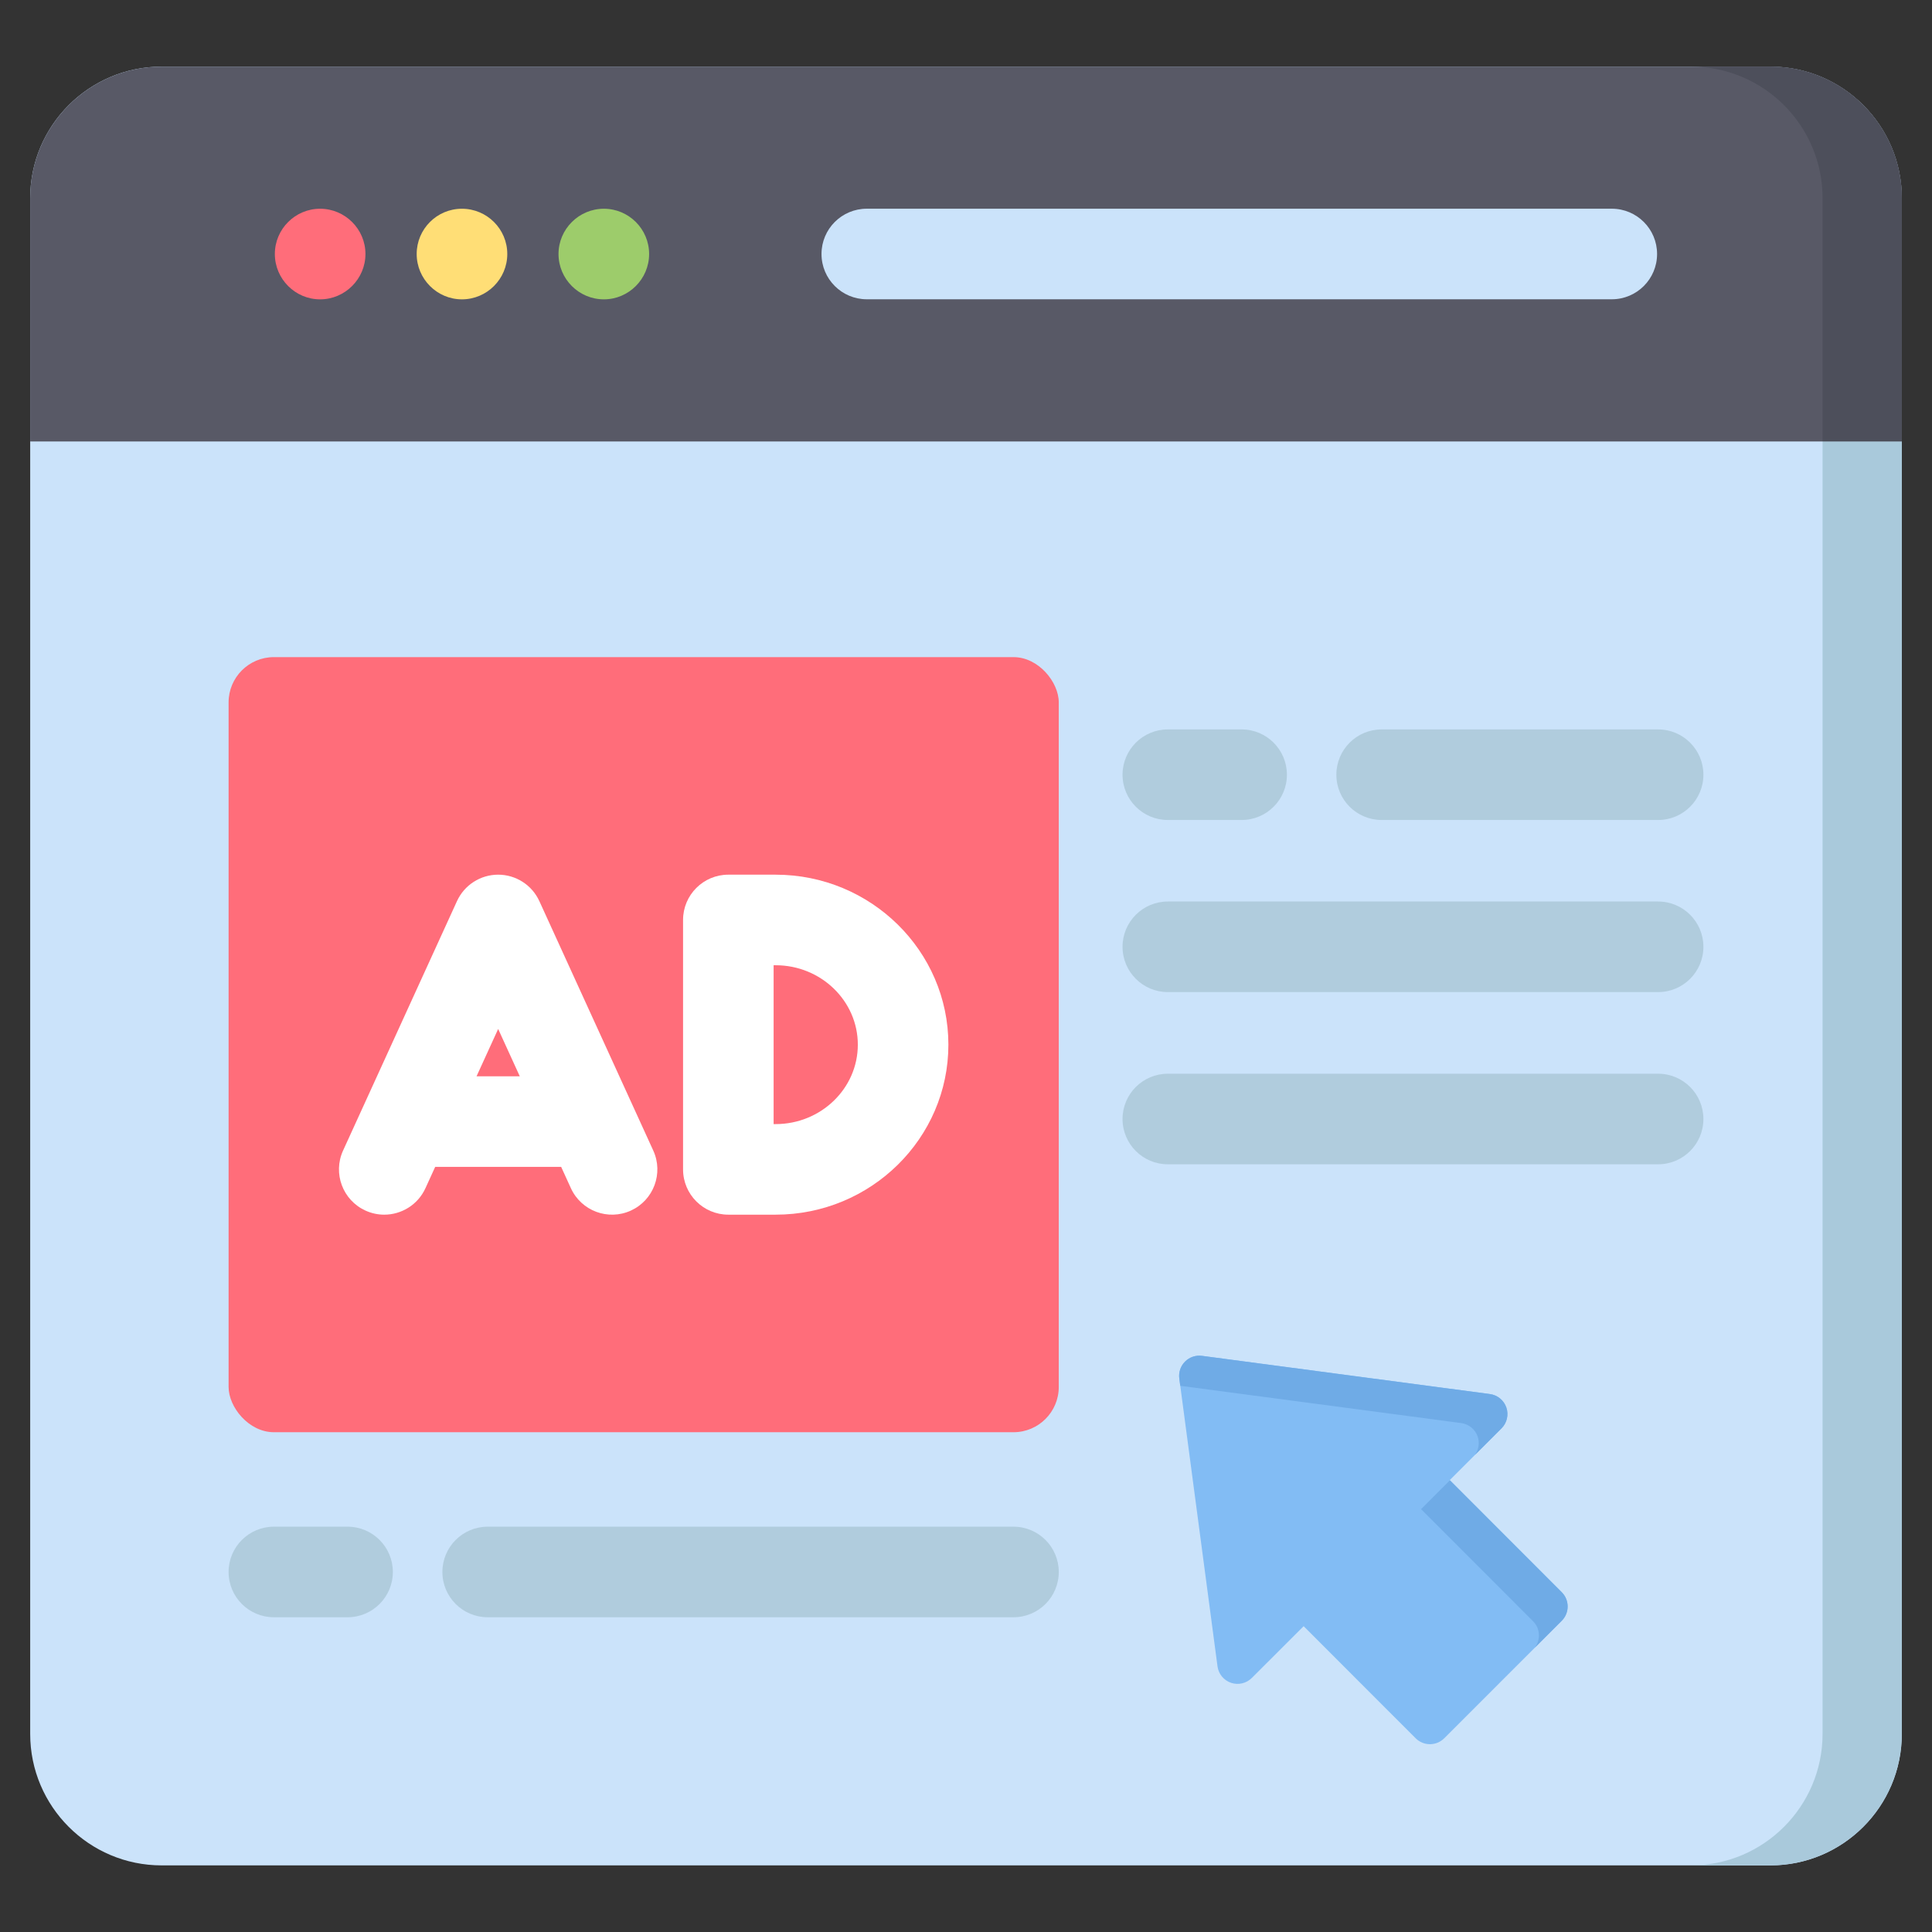 <svg id="Layer_1" viewBox="0 0 512 512" xmlns="http://www.w3.org/2000/svg" data-name="Layer 1"><rect x="0" y="0" width="512" height="512" fill="#333333" stroke="none"/><g><path d="m42.848 17.652h426.305c19.233 0 34.848 15.615 34.848 34.848v407.001c0 19.233-15.614 34.847-34.847 34.847h-426.306c-19.233 0-34.848-15.615-34.848-34.848v-407c0-19.233 15.615-34.848 34.848-34.848z" fill="#cbe3fa"/><path d="m469.152 17.652h-426.304c-19.215 0-34.848 15.632-34.848 34.848v64.489h496v-64.489c0-19.215-15.633-34.848-34.848-34.848z" fill="#585966"/><g fill-rule="evenodd"><path d="m84.829 79.33c6.605 0 12.019-5.414 12.019-12.019s-5.414-11.991-12.019-11.991-11.991 5.386-11.991 11.991 5.386 12.019 11.991 12.019z" fill="#ff6d7a"/><path d="m122.416 79.33c6.633 0 12.019-5.414 12.019-12.019s-5.386-11.991-12.019-11.991-11.991 5.386-11.991 11.991 5.386 12.019 11.991 12.019z" fill="#ffde76"/><path d="m160.032 79.33c6.605 0 11.991-5.414 11.991-12.019s-5.386-11.991-11.991-11.991-12.019 5.386-12.019 11.991 5.386 12.019 12.019 12.019z" fill="#9dcc6b"/></g><path d="m427.143 79.311h-197.435c-6.627 0-12-5.373-12-12s5.373-12 12-12h197.435c6.627 0 12 5.373 12 12s-5.373 12-12 12z" fill="#cbe3fa"/><path d="m483 116.988v342.512c0 19.215-15.633 34.847-34.848 34.847h21c19.215 0 34.848-15.632 34.848-34.847v-342.512z" fill="#a9c9db"/><path d="m469.152 17.652h-21c19.215 0 34.848 15.632 34.848 34.848v64.489h21v-64.489c0-19.215-15.633-34.848-34.848-34.848z" fill="#4d4f5b"/></g><path d="m413.879 421.953-29.68-29.706 13.721-13.721c1.44-1.44 1.937-3.573 1.284-5.502-.654-1.929-2.346-3.319-4.364-3.587l-76.303-10.124c-1.656-.22-3.311.344-4.488 1.521-1.178 1.178-1.739 2.837-1.521 4.488l10.124 76.275c.268 2.018 1.658 3.709 3.586 4.363 1.925.654 4.059.158 5.5-1.28l13.746-13.724 29.681 29.706c1.003 1.004 2.365 1.569 3.784 1.569 1.419 0 2.78-.564 3.784-1.567l31.144-31.145c2.089-2.089 2.089-5.476 0-7.566z" fill="#82bcf4"/><g fill="#6fabe6"><path d="m312.783 367.251 74.457 9.879c2.019.268 3.71 1.658 4.364 3.587.565 1.667.266 3.484-.753 4.877l7.068-7.068c1.44-1.44 1.937-3.573 1.284-5.502-.654-1.929-2.346-3.319-4.364-3.587l-76.303-10.124c-1.656-.22-3.311.344-4.488 1.521-1.178 1.178-1.739 2.837-1.521 4.488z"/><path d="m413.879 421.953-29.633-29.659-7.646 7.646 29.68 29.706c1.928 1.93 2.052 4.953.42 7.051l7.178-7.178c2.089-2.089 2.089-5.476 0-7.566z"/></g><g fill="#b0ccdd"><path d="m439.42 262.913h-129.934c-6.627 0-12-5.373-12-12s5.373-12 12-12h129.934c6.627 0 12 5.373 12 12s-5.373 12-12 12z"/><path d="m329.045 217.306h-19.559c-6.627 0-12-5.373-12-12s5.373-12 12-12h19.559c6.627 0 12 5.373 12 12s-5.373 12-12 12z"/><path d="m439.42 217.306h-73.271c-6.627 0-12-5.373-12-12s5.373-12 12-12h73.271c6.627 0 12 5.373 12 12s-5.373 12-12 12z"/></g><rect fill="#ff6d7a" height="205.408" rx="12" width="220.005" x="60.58" y="174.145"/><path d="m439.42 308.548h-129.934c-6.627 0-12-5.373-12-12s5.373-12 12-12h129.934c6.627 0 12 5.373 12 12s-5.373 12-12 12z" fill="#b0ccdd"/><path d="m92.109 428.589h-19.529c-6.627 0-12-5.373-12-12s5.373-12 12-12h19.529c6.627 0 12 5.373 12 12s-5.373 12-12 12z" fill="#b0ccdd"/><path d="m268.585 428.589h-139.344c-6.627 0-12-5.373-12-12s5.373-12 12-12h139.344c6.627 0 12 5.373 12 12s-5.373 12-12 12z" fill="#b0ccdd"/><g fill="#fff"><path d="m142.935 238.813c-1.952-4.273-6.218-7.015-10.916-7.015s-8.964 2.742-10.916 7.015l-30.187 66.101c-2.753 6.028-.098 13.147 5.931 15.9 1.616.738 3.311 1.087 4.978 1.087 4.554 0 8.908-2.605 10.924-7.018l2.583-5.655h33.377l2.583 5.655c2.754 6.03 9.871 8.683 15.901 5.931 6.028-2.753 8.684-9.872 5.931-15.9l-30.188-66.101zm-16.644 46.415 5.728-12.543 5.729 12.543z"/><path d="m205.546 231.798h-12.528c-6.627 0-12 5.373-12 12v66.101c0 6.627 5.373 12 12 12h12.528c25.247 0 45.787-20.209 45.787-45.05s-20.54-45.05-45.787-45.05zm0 66.101h-.528v-42.101h.528c12.014 0 21.787 9.443 21.787 21.05s-9.773 21.05-21.787 21.05z"/></g></svg>